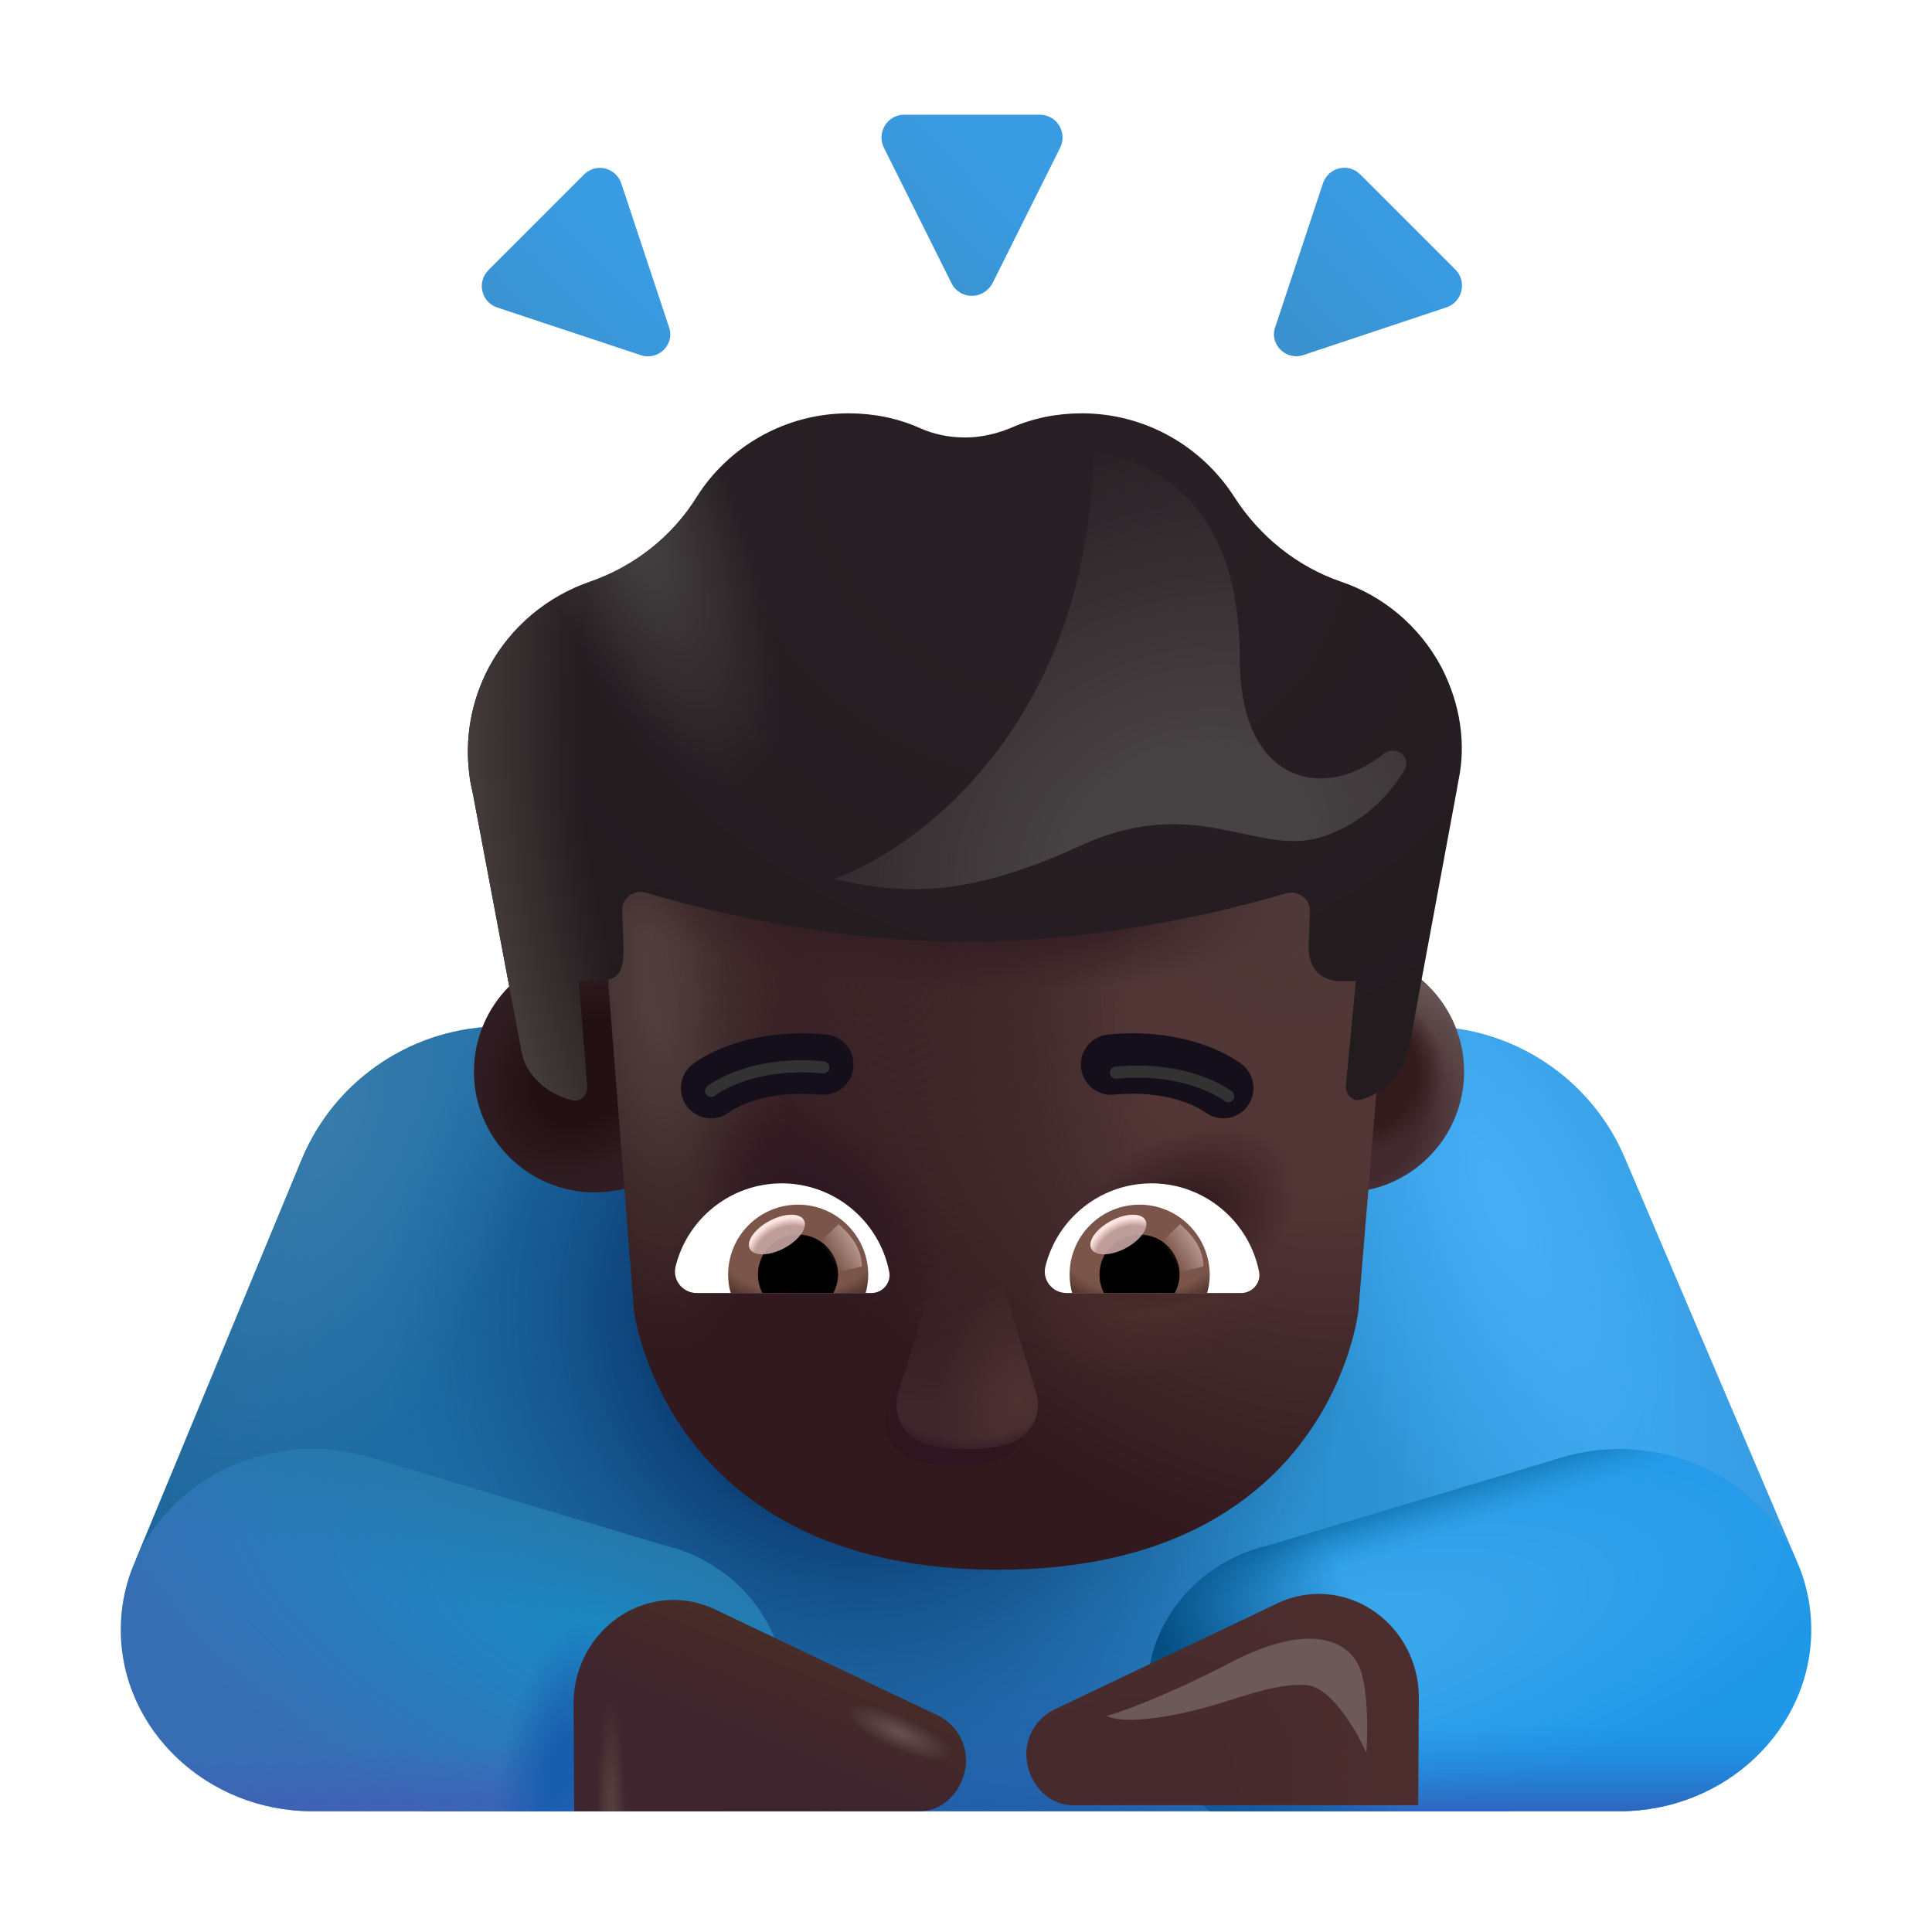<svg width="32" height="32" viewBox="0 0 32 32" fill="none" xmlns="http://www.w3.org/2000/svg">
<path d="M26.916 19.188C26.355 17.859 25.053 17 23.611 17H8.309C6.867 17 5.565 17.859 5.004 19.188L2.25 25.83H7V30H25V25.85L29.75 25.833L26.916 19.188Z" fill="url(#paint0_linear_4002_4038)"/>
<path d="M26.916 19.188C26.355 17.859 25.053 17 23.611 17H8.309C6.867 17 5.565 17.859 5.004 19.188L2.25 25.83H7V30H25V25.85L29.75 25.833L26.916 19.188Z" fill="url(#paint1_radial_4002_4038)"/>
<path d="M26.916 19.188C26.355 17.859 25.053 17 23.611 17H8.309C6.867 17 5.565 17.859 5.004 19.188L2.25 25.83H7V30H25V25.85L29.75 25.833L26.916 19.188Z" fill="url(#paint2_radial_4002_4038)"/>
<path d="M26.916 19.188C26.355 17.859 25.053 17 23.611 17H8.309C6.867 17 5.565 17.859 5.004 19.188L2.25 25.83H7V30H25V25.85L29.75 25.833L26.916 19.188Z" fill="url(#paint3_radial_4002_4038)"/>
<path d="M26.916 19.188C26.355 17.859 25.053 17 23.611 17H8.309C6.867 17 5.565 17.859 5.004 19.188L2.25 25.83H7V30H25V25.85L29.75 25.833L26.916 19.188Z" fill="url(#paint4_radial_4002_4038)"/>
<path d="M10.975 25.59C11.089 25.619 11.203 25.649 11.307 25.688C12.294 26.049 13 26.956 13 28.02C13 28.829 12.595 29.541 11.961 30H5.178C3.423 30 2 28.644 2 26.995C2 25.346 3.423 24 5.189 24C5.459 24 5.729 24.039 5.978 24.098L5.978 24.098C6.093 24.127 6.207 24.156 6.311 24.195L10.975 25.59Z" fill="url(#paint5_radial_4002_4038)"/>
<path d="M10.975 25.59C11.089 25.619 11.203 25.649 11.307 25.688C12.294 26.049 13 26.956 13 28.02C13 28.829 12.595 29.541 11.961 30H5.178C3.423 30 2 28.644 2 26.995C2 25.346 3.423 24 5.189 24C5.459 24 5.729 24.039 5.978 24.098L5.978 24.098C6.093 24.127 6.207 24.156 6.311 24.195L10.975 25.59Z" fill="url(#paint6_linear_4002_4038)"/>
<path d="M10.975 25.59C11.089 25.619 11.203 25.649 11.307 25.688C12.294 26.049 13 26.956 13 28.02C13 28.829 12.595 29.541 11.961 30H5.178C3.423 30 2 28.644 2 26.995C2 25.346 3.423 24 5.189 24C5.459 24 5.729 24.039 5.978 24.098L5.978 24.098C6.093 24.127 6.207 24.156 6.311 24.195L10.975 25.59Z" fill="url(#paint7_linear_4002_4038)"/>
<path d="M10.975 25.59C11.089 25.619 11.203 25.649 11.307 25.688C12.294 26.049 13 26.956 13 28.02C13 28.829 12.595 29.541 11.961 30H5.178C3.423 30 2 28.644 2 26.995C2 25.346 3.423 24 5.189 24C5.459 24 5.729 24.039 5.978 24.098L5.978 24.098C6.093 24.127 6.207 24.156 6.311 24.195L10.975 25.59Z" fill="url(#paint8_radial_4002_4038)"/>
<path d="M21.026 25.59C20.911 25.619 20.797 25.649 20.693 25.688C19.706 26.049 19 26.956 19 28.02C19 28.829 19.405 29.541 20.039 30H26.822C28.577 30 30 28.644 30 26.995C30 25.346 28.577 24 26.811 24C26.541 24 26.271 24.039 26.022 24.098L26.022 24.098C25.907 24.127 25.793 24.156 25.689 24.195L21.026 25.59Z" fill="url(#paint9_radial_4002_4038)"/>
<path d="M21.026 25.59C20.911 25.619 20.797 25.649 20.693 25.688C19.706 26.049 19 26.956 19 28.02C19 28.829 19.405 29.541 20.039 30H26.822C28.577 30 30 28.644 30 26.995C30 25.346 28.577 24 26.811 24C26.541 24 26.271 24.039 26.022 24.098L26.022 24.098C25.907 24.127 25.793 24.156 25.689 24.195L21.026 25.59Z" fill="url(#paint10_linear_4002_4038)"/>
<path d="M21.026 25.59C20.911 25.619 20.797 25.649 20.693 25.688C19.706 26.049 19 26.956 19 28.02C19 28.829 19.405 29.541 20.039 30H26.822C28.577 30 30 28.644 30 26.995C30 25.346 28.577 24 26.811 24C26.541 24 26.271 24.039 26.022 24.098L26.022 24.098C25.907 24.127 25.793 24.156 25.689 24.195L21.026 25.59Z" fill="url(#paint11_linear_4002_4038)"/>
<path d="M21.026 25.59C20.911 25.619 20.797 25.649 20.693 25.688C19.706 26.049 19 26.956 19 28.02C19 28.829 19.405 29.541 20.039 30H26.822C28.577 30 30 28.644 30 26.995C30 25.346 28.577 24 26.811 24C26.541 24 26.271 24.039 26.022 24.098L26.022 24.098C25.907 24.127 25.793 24.156 25.689 24.195L21.026 25.59Z" fill="url(#paint12_radial_4002_4038)"/>
<g filter="url(#filter0_ii_4002_4038)">
<path d="M15.659 4.789L14.538 2.542C14.418 2.291 14.598 2 14.878 2H17.122C17.402 2 17.582 2.291 17.462 2.542L16.34 4.789C16.19 5.07 15.8 5.07 15.659 4.789Z" fill="url(#paint13_linear_4002_4038)"/>
</g>
<g filter="url(#filter1_ii_4002_4038)">
<path d="M10.512 5.982L8.132 5.192C7.872 5.102 7.792 4.772 7.992 4.572L9.572 2.992C9.772 2.792 10.102 2.872 10.192 3.142L10.982 5.522C11.082 5.802 10.802 6.082 10.512 5.982Z" fill="url(#paint14_linear_4002_4038)"/>
</g>
<g filter="url(#filter2_ii_4002_4038)">
<path d="M21.491 5.98L23.861 5.19C24.121 5.1 24.201 4.77 24.011 4.57L22.431 2.99C22.231 2.79 21.901 2.87 21.811 3.14L21.021 5.52C20.921 5.8 21.201 6.08 21.491 5.98Z" fill="url(#paint15_linear_4002_4038)"/>
</g>
<g filter="url(#filter3_i_4002_4038)">
<path d="M9.75 19.75C10.855 19.75 11.75 18.855 11.75 17.75C11.75 16.645 10.855 15.75 9.75 15.75C8.645 15.75 7.75 16.645 7.75 17.75C7.75 18.855 8.645 19.75 9.75 19.75Z" fill="url(#paint16_radial_4002_4038)"/>
</g>
<path d="M22.25 19.75C23.355 19.75 24.25 18.855 24.25 17.75C24.25 16.645 23.355 15.75 22.25 15.75C21.145 15.75 20.25 16.645 20.25 17.75C20.25 18.855 21.145 19.75 22.25 19.75Z" fill="url(#paint17_radial_4002_4038)"/>
<path d="M22.25 19.75C23.355 19.75 24.25 18.855 24.25 17.75C24.25 16.645 23.355 15.75 22.25 15.75C21.145 15.75 20.25 16.645 20.25 17.75C20.25 18.855 21.145 19.75 22.25 19.75Z" fill="url(#paint18_radial_4002_4038)"/>
<g filter="url(#filter4_i_4002_4038)">
<path d="M14.6 8.52H17.42C20.58 8.52 23.01 11.31 22.6 14.43L22 21.7C22 21.7 21.56 26 16.03 26C10.5 26 10 21.7 10 21.7L9.43 14.43C9.07 11.16 11.44 8.52 14.6 8.52Z" fill="url(#paint19_radial_4002_4038)"/>
<path d="M14.6 8.52H17.42C20.58 8.52 23.01 11.31 22.6 14.43L22 21.7C22 21.7 21.56 26 16.03 26C10.5 26 10 21.7 10 21.7L9.43 14.43C9.07 11.16 11.44 8.52 14.6 8.52Z" fill="url(#paint20_radial_4002_4038)"/>
<path d="M14.6 8.52H17.42C20.58 8.52 23.01 11.31 22.6 14.43L22 21.7C22 21.7 21.56 26 16.03 26C10.5 26 10 21.7 10 21.7L9.43 14.43C9.07 11.16 11.44 8.52 14.6 8.52Z" fill="url(#paint21_radial_4002_4038)"/>
<path d="M14.6 8.52H17.42C20.58 8.52 23.01 11.31 22.6 14.43L22 21.7C22 21.7 21.56 26 16.03 26C10.5 26 10 21.7 10 21.7L9.43 14.43C9.07 11.16 11.44 8.52 14.6 8.52Z" fill="url(#paint22_radial_4002_4038)"/>
<path d="M14.6 8.52H17.42C20.58 8.52 23.01 11.31 22.6 14.43L22 21.7C22 21.7 21.56 26 16.03 26C10.5 26 10 21.7 10 21.7L9.43 14.43C9.07 11.16 11.44 8.52 14.6 8.52Z" fill="url(#paint23_radial_4002_4038)"/>
<path d="M14.6 8.52H17.42C20.58 8.52 23.01 11.31 22.6 14.43L22 21.7C22 21.7 21.56 26 16.03 26C10.5 26 10 21.7 10 21.7L9.43 14.43C9.07 11.16 11.44 8.52 14.6 8.52Z" fill="url(#paint24_radial_4002_4038)"/>
<path d="M14.6 8.52H17.42C20.58 8.52 23.01 11.31 22.6 14.43L22 21.7C22 21.7 21.56 26 16.03 26C10.5 26 10 21.7 10 21.7L9.43 14.43C9.07 11.16 11.44 8.52 14.6 8.52Z" fill="url(#paint25_radial_4002_4038)"/>
<path d="M14.6 8.52H17.42C20.58 8.52 23.01 11.31 22.6 14.43L22 21.7C22 21.7 21.56 26 16.03 26C10.5 26 10 21.7 10 21.7L9.43 14.43C9.07 11.16 11.44 8.52 14.6 8.52Z" fill="url(#paint26_radial_4002_4038)"/>
</g>
<g filter="url(#filter5_i_4002_4038)">
<path d="M10.645 26.5C10.888 26.5 11.121 26.551 11.335 26.653L15.043 28.418C15.315 28.551 15.5 28.837 15.5 29.153C15.5 29.602 15.159 30 14.731 30H9.01L9 28.235C8.99 27.286 9.73 26.51 10.645 26.5Z" fill="url(#paint27_linear_4002_4038)"/>
<path d="M10.645 26.5C10.888 26.5 11.121 26.551 11.335 26.653L15.043 28.418C15.315 28.551 15.5 28.837 15.5 29.153C15.5 29.602 15.159 30 14.731 30H9.01L9 28.235C8.99 27.286 9.73 26.51 10.645 26.5Z" fill="url(#paint28_radial_4002_4038)"/>
<path d="M10.645 26.5C10.888 26.5 11.121 26.551 11.335 26.653L15.043 28.418C15.315 28.551 15.5 28.837 15.5 29.153C15.5 29.602 15.159 30 14.731 30H9.01L9 28.235C8.99 27.286 9.73 26.51 10.645 26.5Z" fill="url(#paint29_radial_4002_4038)"/>
</g>
<g filter="url(#filter6_i_4002_4038)">
<path d="M21.355 26.5C21.112 26.5 20.879 26.551 20.665 26.653L16.957 28.418C16.685 28.551 16.5 28.837 16.5 29.153C16.5 29.602 16.84 30 17.269 30H22.99L23 28.235C23.01 27.286 22.27 26.51 21.355 26.5Z" fill="url(#paint30_radial_4002_4038)"/>
</g>
<g filter="url(#filter7_i_4002_4038)">
<path d="M22.216 9.886C22.896 10.116 23.506 10.606 23.877 11.306C24.186 11.906 24.287 12.566 24.157 13.176C24.151 13.206 24.146 13.234 24.142 13.261C24.137 13.289 24.131 13.316 24.127 13.346L23.357 17.496C23.327 17.651 23.298 17.731 23.26 17.836L23.256 17.846C23.14 18.142 22.86 18.371 22.544 18.463C22.4 18.505 22.279 18.375 22.293 18.226L22.456 16.5H22.117C21.891 16.453 21.657 16.326 21.677 15.886L21.696 15.346C21.706 15.146 21.506 14.986 21.306 15.046C20.096 15.396 18.157 15.846 16.006 15.846C13.877 15.846 11.916 15.396 10.697 15.036C10.496 14.976 10.296 15.126 10.306 15.336L10.326 15.886C10.347 16.326 10.258 16.492 9.922 16.492H9.586L9.725 18.236C9.737 18.382 9.62 18.508 9.478 18.474C9.067 18.375 8.702 18.06 8.636 17.656L7.836 13.416C7.831 13.388 7.824 13.36 7.818 13.33C7.801 13.255 7.784 13.175 7.776 13.096C7.696 12.496 7.796 11.876 8.096 11.306C8.466 10.616 9.076 10.126 9.766 9.886C10.496 9.636 11.127 9.146 11.537 8.486C12.056 7.656 12.996 7.096 14.056 7.096C14.466 7.096 14.867 7.176 15.226 7.336C15.466 7.446 15.726 7.496 15.986 7.496C16.247 7.496 16.506 7.436 16.747 7.336C17.107 7.176 17.506 7.096 17.916 7.096C18.986 7.096 19.916 7.656 20.447 8.486C20.866 9.136 21.486 9.636 22.216 9.886Z" fill="url(#paint31_radial_4002_4038)"/>
<path d="M22.216 9.886C22.896 10.116 23.506 10.606 23.877 11.306C24.186 11.906 24.287 12.566 24.157 13.176C24.151 13.206 24.146 13.234 24.142 13.261C24.137 13.289 24.131 13.316 24.127 13.346L23.357 17.496C23.327 17.651 23.298 17.731 23.26 17.836L23.256 17.846C23.14 18.142 22.86 18.371 22.544 18.463C22.4 18.505 22.279 18.375 22.293 18.226L22.456 16.5H22.117C21.891 16.453 21.657 16.326 21.677 15.886L21.696 15.346C21.706 15.146 21.506 14.986 21.306 15.046C20.096 15.396 18.157 15.846 16.006 15.846C13.877 15.846 11.916 15.396 10.697 15.036C10.496 14.976 10.296 15.126 10.306 15.336L10.326 15.886C10.347 16.326 10.258 16.492 9.922 16.492H9.586L9.725 18.236C9.737 18.382 9.62 18.508 9.478 18.474C9.067 18.375 8.702 18.06 8.636 17.656L7.836 13.416C7.831 13.388 7.824 13.36 7.818 13.33C7.801 13.255 7.784 13.175 7.776 13.096C7.696 12.496 7.796 11.876 8.096 11.306C8.466 10.616 9.076 10.126 9.766 9.886C10.496 9.636 11.127 9.146 11.537 8.486C12.056 7.656 12.996 7.096 14.056 7.096C14.466 7.096 14.867 7.176 15.226 7.336C15.466 7.446 15.726 7.496 15.986 7.496C16.247 7.496 16.506 7.436 16.747 7.336C17.107 7.176 17.506 7.096 17.916 7.096C18.986 7.096 19.916 7.656 20.447 8.486C20.866 9.136 21.486 9.636 22.216 9.886Z" fill="url(#paint32_radial_4002_4038)"/>
<path d="M22.216 9.886C22.896 10.116 23.506 10.606 23.877 11.306C24.186 11.906 24.287 12.566 24.157 13.176C24.151 13.206 24.146 13.234 24.142 13.261C24.137 13.289 24.131 13.316 24.127 13.346L23.357 17.496C23.327 17.651 23.298 17.731 23.26 17.836L23.256 17.846C23.14 18.142 22.86 18.371 22.544 18.463C22.4 18.505 22.279 18.375 22.293 18.226L22.456 16.5H22.117C21.891 16.453 21.657 16.326 21.677 15.886L21.696 15.346C21.706 15.146 21.506 14.986 21.306 15.046C20.096 15.396 18.157 15.846 16.006 15.846C13.877 15.846 11.916 15.396 10.697 15.036C10.496 14.976 10.296 15.126 10.306 15.336L10.326 15.886C10.347 16.326 10.258 16.492 9.922 16.492H9.586L9.725 18.236C9.737 18.382 9.62 18.508 9.478 18.474C9.067 18.375 8.702 18.06 8.636 17.656L7.836 13.416C7.831 13.388 7.824 13.36 7.818 13.33C7.801 13.255 7.784 13.175 7.776 13.096C7.696 12.496 7.796 11.876 8.096 11.306C8.466 10.616 9.076 10.126 9.766 9.886C10.496 9.636 11.127 9.146 11.537 8.486C12.056 7.656 12.996 7.096 14.056 7.096C14.466 7.096 14.867 7.176 15.226 7.336C15.466 7.446 15.726 7.496 15.986 7.496C16.247 7.496 16.506 7.436 16.747 7.336C17.107 7.176 17.506 7.096 17.916 7.096C18.986 7.096 19.916 7.656 20.447 8.486C20.866 9.136 21.486 9.636 22.216 9.886Z" fill="url(#paint33_radial_4002_4038)"/>
</g>
<g filter="url(#filter8_f_4002_4038)">
<path d="M14.687 23.337L15.347 21.198C15.487 20.727 16.157 20.727 16.307 21.198L16.967 23.337C17.095 23.732 16.828 24.144 16.427 24.209C16.279 24.248 16.076 24.277 15.814 24.277C15.512 24.277 15.307 24.242 15.166 24.196C14.799 24.104 14.565 23.721 14.687 23.337Z" fill="url(#paint34_linear_4002_4038)"/>
</g>
<g filter="url(#filter9_f_4002_4038)">
<path d="M14.88 23.06L15.54 20.92C15.68 20.45 16.349 20.45 16.5 20.92L17.16 23.06C17.288 23.455 17.021 23.866 16.62 23.931C16.471 23.971 16.269 24 16.007 24C15.705 24 15.5 23.965 15.358 23.919C14.992 23.826 14.758 23.443 14.88 23.06Z" fill="url(#paint35_linear_4002_4038)"/>
<path d="M14.88 23.06L15.54 20.92C15.68 20.45 16.349 20.45 16.5 20.92L17.16 23.06C17.288 23.455 17.021 23.866 16.62 23.931C16.471 23.971 16.269 24 16.007 24C15.705 24 15.5 23.965 15.358 23.919C14.992 23.826 14.758 23.443 14.88 23.06Z" fill="url(#paint36_radial_4002_4038)"/>
<path d="M14.88 23.06L15.54 20.92C15.68 20.45 16.349 20.45 16.5 20.92L17.16 23.06C17.288 23.455 17.021 23.866 16.62 23.931C16.471 23.971 16.269 24 16.007 24C15.705 24 15.5 23.965 15.358 23.919C14.992 23.826 14.758 23.443 14.88 23.06Z" fill="url(#paint37_radial_4002_4038)"/>
</g>
<path d="M12.949 19.6C12.102 19.6 11.386 20.184 11.191 20.974C11.133 21.2 11.307 21.416 11.538 21.416H14.434C14.618 21.416 14.765 21.248 14.728 21.064C14.565 20.232 13.828 19.6 12.949 19.6Z" fill="white"/>
<path d="M13.218 19.953C12.575 19.953 12.06 20.474 12.06 21.111C12.06 21.216 12.075 21.322 12.102 21.416H14.339C14.365 21.316 14.381 21.216 14.381 21.111C14.376 20.474 13.86 19.953 13.218 19.953Z" fill="url(#paint38_radial_4002_4038)"/>
<path d="M13.881 21.111C13.881 20.742 13.586 20.448 13.217 20.448C12.849 20.448 12.554 20.742 12.554 21.111C12.554 21.221 12.581 21.327 12.628 21.416H13.802C13.849 21.327 13.881 21.221 13.881 21.111Z" fill="black"/>
<g filter="url(#filter10_f_4002_4038)">
<path d="M14.276 20.975C14.276 20.601 13.971 20.351 13.889 20.276L13.515 20.638L13.745 21.107L14.276 20.975Z" fill="url(#paint39_linear_4002_4038)"/>
</g>
<g filter="url(#filter11_f_4002_4038)">
<ellipse cx="12.868" cy="20.448" rx="0.506" ry="0.256" transform="rotate(-27.914 12.868 20.448)" fill="#C7A7A3" fill-opacity="0.9"/>
<ellipse cx="12.868" cy="20.448" rx="0.506" ry="0.256" transform="rotate(-27.914 12.868 20.448)" fill="url(#paint40_radial_4002_4038)"/>
</g>
<path d="M19.074 19.6C18.227 19.6 17.511 20.184 17.316 20.974C17.258 21.2 17.432 21.416 17.664 21.416H20.559C20.743 21.416 20.89 21.248 20.854 21.064C20.69 20.232 19.953 19.6 19.074 19.6Z" fill="white"/>
<path d="M18.874 19.953C18.232 19.953 17.716 20.474 17.716 21.111C17.716 21.216 17.732 21.322 17.758 21.416H19.995C20.021 21.316 20.037 21.216 20.037 21.111C20.032 20.474 19.516 19.953 18.874 19.953Z" fill="url(#paint41_radial_4002_4038)"/>
<path d="M19.537 21.111C19.537 20.742 19.242 20.448 18.874 20.448C18.506 20.448 18.211 20.742 18.211 21.111C18.211 21.221 18.237 21.327 18.284 21.416H19.458C19.506 21.327 19.537 21.221 19.537 21.111Z" fill="black"/>
<g filter="url(#filter12_f_4002_4038)">
<path d="M19.932 20.975C19.932 20.601 19.628 20.351 19.545 20.276L19.171 20.638L19.401 21.107L19.932 20.975Z" fill="url(#paint42_linear_4002_4038)"/>
</g>
<g filter="url(#filter13_f_4002_4038)">
<ellipse cx="18.524" cy="20.448" rx="0.506" ry="0.256" transform="rotate(-27.914 18.524 20.448)" fill="#C7A7A3" fill-opacity="0.9"/>
<ellipse cx="18.524" cy="20.448" rx="0.506" ry="0.256" transform="rotate(-27.914 18.524 20.448)" fill="url(#paint43_radial_4002_4038)"/>
</g>
<g filter="url(#filter14_i_4002_4038)">
<path fill-rule="evenodd" clip-rule="evenodd" d="M13.589 18.381C12.704 18.295 12.186 18.592 12.077 18.673C11.857 18.839 11.543 18.794 11.377 18.573C11.212 18.352 11.257 18.039 11.477 17.873C11.775 17.65 12.539 17.275 13.685 17.385C13.96 17.412 14.161 17.656 14.134 17.931C14.108 18.206 13.864 18.407 13.589 18.381Z" fill="#150F1C"/>
</g>
<g filter="url(#filter15_f_4002_4038)">
<path d="M11.777 18.069C11.98 17.917 12.621 17.581 13.637 17.679" stroke="#333233" stroke-width="0.2" stroke-linecap="round"/>
</g>
<g filter="url(#filter16_i_4002_4038)">
<path fill-rule="evenodd" clip-rule="evenodd" d="M18.45 18.381C19.335 18.295 19.853 18.592 19.962 18.673C20.183 18.839 20.496 18.794 20.662 18.573C20.827 18.352 20.783 18.039 20.562 17.873C20.264 17.65 19.5 17.275 18.355 17.385C18.08 17.412 17.878 17.656 17.905 17.931C17.931 18.206 18.175 18.407 18.45 18.381Z" fill="#150F1C"/>
</g>
<g filter="url(#filter17_f_4002_4038)">
<path d="M20.344 18.158C20.141 18.006 19.5 17.67 18.484 17.767" stroke="#333233" stroke-width="0.2" stroke-linecap="round"/>
</g>
<g filter="url(#filter18_f_4002_4038)">
<path d="M18.107 7.454C18.05 11.945 15.218 14.062 13.809 14.559C14.928 14.808 15.958 14.896 17.894 14.008C19.83 13.12 20.825 14.213 21.908 13.857C22.681 13.604 23.09 13.045 23.266 12.746C23.301 12.686 23.301 12.613 23.27 12.551C23.203 12.421 23.028 12.397 22.915 12.488C21.933 13.281 20.535 12.988 20.535 10.908C20.535 7.909 18.613 7.579 18.107 7.454Z" fill="url(#paint44_radial_4002_4038)"/>
</g>
<g filter="url(#filter19_f_4002_4038)">
<path d="M20.397 27.529C19.312 28.092 18.567 28.358 18.33 28.42C18.517 28.524 19.052 28.514 19.855 28.311C20.459 28.158 21.112 27.866 21.641 27.912C22.064 27.95 22.482 28.696 22.63 29.029C22.652 28.753 22.667 28.101 22.548 27.701C22.399 27.201 21.754 26.826 20.397 27.529Z" fill="#6C5958"/>
</g>
<defs>
<filter id="filter0_ii_4002_4038" x="14.4" y="1.8" width="3.3" height="3.3" filterUnits="userSpaceOnUse" color-interpolation-filters="sRGB">
<feFlood flood-opacity="0" result="BackgroundImageFix"/>
<feBlend mode="normal" in="SourceGraphic" in2="BackgroundImageFix" result="shape"/>
<feColorMatrix in="SourceAlpha" type="matrix" values="0 0 0 0 0 0 0 0 0 0 0 0 0 0 0 0 0 0 127 0" result="hardAlpha"/>
<feOffset dx="0.2" dy="-0.2"/>
<feGaussianBlur stdDeviation="0.2"/>
<feComposite in2="hardAlpha" operator="arithmetic" k2="-1" k3="1"/>
<feColorMatrix type="matrix" values="0 0 0 0 0.031 0 0 0 0 0.353 0 0 0 0 0.604 0 0 0 1 0"/>
<feBlend mode="normal" in2="shape" result="effect1_innerShadow_4002_4038"/>
<feColorMatrix in="SourceAlpha" type="matrix" values="0 0 0 0 0 0 0 0 0 0 0 0 0 0 0 0 0 0 127 0" result="hardAlpha"/>
<feOffset dx="-0.1" dy="0.1"/>
<feGaussianBlur stdDeviation="0.125"/>
<feComposite in2="hardAlpha" operator="arithmetic" k2="-1" k3="1"/>
<feColorMatrix type="matrix" values="0 0 0 0 0.286 0 0 0 0 0.675 0 0 0 0 0.929 0 0 0 1 0"/>
<feBlend mode="normal" in2="effect1_innerShadow_4002_4038" result="effect2_innerShadow_4002_4038"/>
</filter>
<filter id="filter1_ii_4002_4038" x="7.78" y="2.68" width="3.423" height="3.422" filterUnits="userSpaceOnUse" color-interpolation-filters="sRGB">
<feFlood flood-opacity="0" result="BackgroundImageFix"/>
<feBlend mode="normal" in="SourceGraphic" in2="BackgroundImageFix" result="shape"/>
<feColorMatrix in="SourceAlpha" type="matrix" values="0 0 0 0 0 0 0 0 0 0 0 0 0 0 0 0 0 0 127 0" result="hardAlpha"/>
<feOffset dx="0.2" dy="-0.2"/>
<feGaussianBlur stdDeviation="0.2"/>
<feComposite in2="hardAlpha" operator="arithmetic" k2="-1" k3="1"/>
<feColorMatrix type="matrix" values="0 0 0 0 0.031 0 0 0 0 0.353 0 0 0 0 0.604 0 0 0 1 0"/>
<feBlend mode="normal" in2="shape" result="effect1_innerShadow_4002_4038"/>
<feColorMatrix in="SourceAlpha" type="matrix" values="0 0 0 0 0 0 0 0 0 0 0 0 0 0 0 0 0 0 127 0" result="hardAlpha"/>
<feOffset dx="-0.1" dy="0.1"/>
<feGaussianBlur stdDeviation="0.125"/>
<feComposite in2="hardAlpha" operator="arithmetic" k2="-1" k3="1"/>
<feColorMatrix type="matrix" values="0 0 0 0 0.286 0 0 0 0 0.675 0 0 0 0 0.929 0 0 0 1 0"/>
<feBlend mode="normal" in2="effect1_innerShadow_4002_4038" result="effect2_innerShadow_4002_4038"/>
</filter>
<filter id="filter2_ii_4002_4038" x="20.9" y="2.678" width="3.415" height="3.422" filterUnits="userSpaceOnUse" color-interpolation-filters="sRGB">
<feFlood flood-opacity="0" result="BackgroundImageFix"/>
<feBlend mode="normal" in="SourceGraphic" in2="BackgroundImageFix" result="shape"/>
<feColorMatrix in="SourceAlpha" type="matrix" values="0 0 0 0 0 0 0 0 0 0 0 0 0 0 0 0 0 0 127 0" result="hardAlpha"/>
<feOffset dx="0.2" dy="-0.2"/>
<feGaussianBlur stdDeviation="0.2"/>
<feComposite in2="hardAlpha" operator="arithmetic" k2="-1" k3="1"/>
<feColorMatrix type="matrix" values="0 0 0 0 0.031 0 0 0 0 0.353 0 0 0 0 0.604 0 0 0 1 0"/>
<feBlend mode="normal" in2="shape" result="effect1_innerShadow_4002_4038"/>
<feColorMatrix in="SourceAlpha" type="matrix" values="0 0 0 0 0 0 0 0 0 0 0 0 0 0 0 0 0 0 127 0" result="hardAlpha"/>
<feOffset dx="-0.1" dy="0.1"/>
<feGaussianBlur stdDeviation="0.125"/>
<feComposite in2="hardAlpha" operator="arithmetic" k2="-1" k3="1"/>
<feColorMatrix type="matrix" values="0 0 0 0 0.286 0 0 0 0 0.675 0 0 0 0 0.929 0 0 0 1 0"/>
<feBlend mode="normal" in2="effect1_innerShadow_4002_4038" result="effect2_innerShadow_4002_4038"/>
</filter>
<filter id="filter3_i_4002_4038" x="7.75" y="15.75" width="4.1" height="4" filterUnits="userSpaceOnUse" color-interpolation-filters="sRGB">
<feFlood flood-opacity="0" result="BackgroundImageFix"/>
<feBlend mode="normal" in="SourceGraphic" in2="BackgroundImageFix" result="shape"/>
<feColorMatrix in="SourceAlpha" type="matrix" values="0 0 0 0 0 0 0 0 0 0 0 0 0 0 0 0 0 0 127 0" result="hardAlpha"/>
<feOffset dx="0.1"/>
<feGaussianBlur stdDeviation="0.125"/>
<feComposite in2="hardAlpha" operator="arithmetic" k2="-1" k3="1"/>
<feColorMatrix type="matrix" values="0 0 0 0 0.318 0 0 0 0 0.247 0 0 0 0 0.231 0 0 0 1 0"/>
<feBlend mode="normal" in2="shape" result="effect1_innerShadow_4002_4038"/>
</filter>
<filter id="filter4_i_4002_4038" x="9.394" y="8.52" width="13.751" height="17.48" filterUnits="userSpaceOnUse" color-interpolation-filters="sRGB">
<feFlood flood-opacity="0" result="BackgroundImageFix"/>
<feBlend mode="normal" in="SourceGraphic" in2="BackgroundImageFix" result="shape"/>
<feColorMatrix in="SourceAlpha" type="matrix" values="0 0 0 0 0 0 0 0 0 0 0 0 0 0 0 0 0 0 127 0" result="hardAlpha"/>
<feOffset dx="0.5"/>
<feGaussianBlur stdDeviation="0.5"/>
<feComposite in2="hardAlpha" operator="arithmetic" k2="-1" k3="1"/>
<feColorMatrix type="matrix" values="0 0 0 0 0.278 0 0 0 0 0.224 0 0 0 0 0.235 0 0 0 1 0"/>
<feBlend mode="normal" in2="shape" result="effect1_innerShadow_4002_4038"/>
</filter>
<filter id="filter5_i_4002_4038" x="9" y="26.5" width="7" height="3.5" filterUnits="userSpaceOnUse" color-interpolation-filters="sRGB">
<feFlood flood-opacity="0" result="BackgroundImageFix"/>
<feBlend mode="normal" in="SourceGraphic" in2="BackgroundImageFix" result="shape"/>
<feColorMatrix in="SourceAlpha" type="matrix" values="0 0 0 0 0 0 0 0 0 0 0 0 0 0 0 0 0 0 127 0" result="hardAlpha"/>
<feOffset dx="0.5"/>
<feGaussianBlur stdDeviation="0.5"/>
<feComposite in2="hardAlpha" operator="arithmetic" k2="-1" k3="1"/>
<feColorMatrix type="matrix" values="0 0 0 0 0.314 0 0 0 0 0.224 0 0 0 0 0.216 0 0 0 1 0"/>
<feBlend mode="normal" in2="shape" result="effect1_innerShadow_4002_4038"/>
</filter>
<filter id="filter6_i_4002_4038" x="16.5" y="26.4" width="7" height="3.6" filterUnits="userSpaceOnUse" color-interpolation-filters="sRGB">
<feFlood flood-opacity="0" result="BackgroundImageFix"/>
<feBlend mode="normal" in="SourceGraphic" in2="BackgroundImageFix" result="shape"/>
<feColorMatrix in="SourceAlpha" type="matrix" values="0 0 0 0 0 0 0 0 0 0 0 0 0 0 0 0 0 0 127 0" result="hardAlpha"/>
<feOffset dx="0.5" dy="-0.1"/>
<feGaussianBlur stdDeviation="0.5"/>
<feComposite in2="hardAlpha" operator="arithmetic" k2="-1" k3="1"/>
<feColorMatrix type="matrix" values="0 0 0 0 0.169 0 0 0 0 0.082 0 0 0 0 0.09 0 0 0 1 0"/>
<feBlend mode="normal" in2="shape" result="effect1_innerShadow_4002_4038"/>
</filter>
<filter id="filter7_i_4002_4038" x="7.75" y="6.846" width="16.462" height="11.633" filterUnits="userSpaceOnUse" color-interpolation-filters="sRGB">
<feFlood flood-opacity="0" result="BackgroundImageFix"/>
<feBlend mode="normal" in="SourceGraphic" in2="BackgroundImageFix" result="shape"/>
<feColorMatrix in="SourceAlpha" type="matrix" values="0 0 0 0 0 0 0 0 0 0 0 0 0 0 0 0 0 0 127 0" result="hardAlpha"/>
<feOffset dy="-0.25"/>
<feGaussianBlur stdDeviation="0.25"/>
<feComposite in2="hardAlpha" operator="arithmetic" k2="-1" k3="1"/>
<feColorMatrix type="matrix" values="0 0 0 0 0.027 0 0 0 0 0.004 0 0 0 0 0.012 0 0 0 1 0"/>
<feBlend mode="normal" in2="shape" result="effect1_innerShadow_4002_4038"/>
</filter>
<filter id="filter8_f_4002_4038" x="13.654" y="19.845" width="4.345" height="5.433" filterUnits="userSpaceOnUse" color-interpolation-filters="sRGB">
<feFlood flood-opacity="0" result="BackgroundImageFix"/>
<feBlend mode="normal" in="SourceGraphic" in2="BackgroundImageFix" result="shape"/>
<feGaussianBlur stdDeviation="0.5" result="effect1_foregroundBlur_4002_4038"/>
</filter>
<filter id="filter9_f_4002_4038" x="14.747" y="20.468" width="2.545" height="3.632" filterUnits="userSpaceOnUse" color-interpolation-filters="sRGB">
<feFlood flood-opacity="0" result="BackgroundImageFix"/>
<feBlend mode="normal" in="SourceGraphic" in2="BackgroundImageFix" result="shape"/>
<feGaussianBlur stdDeviation="0.05" result="effect1_foregroundBlur_4002_4038"/>
</filter>
<filter id="filter10_f_4002_4038" x="13.315" y="20.076" width="1.161" height="1.231" filterUnits="userSpaceOnUse" color-interpolation-filters="sRGB">
<feFlood flood-opacity="0" result="BackgroundImageFix"/>
<feBlend mode="normal" in="SourceGraphic" in2="BackgroundImageFix" result="shape"/>
<feGaussianBlur stdDeviation="0.1" result="effect1_foregroundBlur_4002_4038"/>
</filter>
<filter id="filter11_f_4002_4038" x="12.306" y="20.02" width="1.125" height="0.855" filterUnits="userSpaceOnUse" color-interpolation-filters="sRGB">
<feFlood flood-opacity="0" result="BackgroundImageFix"/>
<feBlend mode="normal" in="SourceGraphic" in2="BackgroundImageFix" result="shape"/>
<feGaussianBlur stdDeviation="0.05" result="effect1_foregroundBlur_4002_4038"/>
</filter>
<filter id="filter12_f_4002_4038" x="18.971" y="20.076" width="1.161" height="1.231" filterUnits="userSpaceOnUse" color-interpolation-filters="sRGB">
<feFlood flood-opacity="0" result="BackgroundImageFix"/>
<feBlend mode="normal" in="SourceGraphic" in2="BackgroundImageFix" result="shape"/>
<feGaussianBlur stdDeviation="0.1" result="effect1_foregroundBlur_4002_4038"/>
</filter>
<filter id="filter13_f_4002_4038" x="17.962" y="20.02" width="1.125" height="0.855" filterUnits="userSpaceOnUse" color-interpolation-filters="sRGB">
<feFlood flood-opacity="0" result="BackgroundImageFix"/>
<feBlend mode="normal" in="SourceGraphic" in2="BackgroundImageFix" result="shape"/>
<feGaussianBlur stdDeviation="0.05" result="effect1_foregroundBlur_4002_4038"/>
</filter>
<filter id="filter14_i_4002_4038" x="11.277" y="17.115" width="2.86" height="1.658" filterUnits="userSpaceOnUse" color-interpolation-filters="sRGB">
<feFlood flood-opacity="0" result="BackgroundImageFix"/>
<feBlend mode="normal" in="SourceGraphic" in2="BackgroundImageFix" result="shape"/>
<feColorMatrix in="SourceAlpha" type="matrix" values="0 0 0 0 0 0 0 0 0 0 0 0 0 0 0 0 0 0 127 0" result="hardAlpha"/>
<feOffset dy="-0.25"/>
<feGaussianBlur stdDeviation="0.25"/>
<feComposite in2="hardAlpha" operator="arithmetic" k2="-1" k3="1"/>
<feColorMatrix type="matrix" values="0 0 0 0 0.055 0 0 0 0 0.027 0 0 0 0 0.078 0 0 0 1 0"/>
<feBlend mode="normal" in2="shape" result="effect1_innerShadow_4002_4038"/>
</filter>
<filter id="filter15_f_4002_4038" x="11.427" y="17.311" width="2.559" height="1.108" filterUnits="userSpaceOnUse" color-interpolation-filters="sRGB">
<feFlood flood-opacity="0" result="BackgroundImageFix"/>
<feBlend mode="normal" in="SourceGraphic" in2="BackgroundImageFix" result="shape"/>
<feGaussianBlur stdDeviation="0.125" result="effect1_foregroundBlur_4002_4038"/>
</filter>
<filter id="filter16_i_4002_4038" x="17.902" y="17.115" width="2.86" height="1.658" filterUnits="userSpaceOnUse" color-interpolation-filters="sRGB">
<feFlood flood-opacity="0" result="BackgroundImageFix"/>
<feBlend mode="normal" in="SourceGraphic" in2="BackgroundImageFix" result="shape"/>
<feColorMatrix in="SourceAlpha" type="matrix" values="0 0 0 0 0 0 0 0 0 0 0 0 0 0 0 0 0 0 127 0" result="hardAlpha"/>
<feOffset dy="-0.25"/>
<feGaussianBlur stdDeviation="0.25"/>
<feComposite in2="hardAlpha" operator="arithmetic" k2="-1" k3="1"/>
<feColorMatrix type="matrix" values="0 0 0 0 0.055 0 0 0 0 0.027 0 0 0 0 0.078 0 0 0 1 0"/>
<feBlend mode="normal" in2="shape" result="effect1_innerShadow_4002_4038"/>
</filter>
<filter id="filter17_f_4002_4038" x="18.134" y="17.4" width="2.559" height="1.108" filterUnits="userSpaceOnUse" color-interpolation-filters="sRGB">
<feFlood flood-opacity="0" result="BackgroundImageFix"/>
<feBlend mode="normal" in="SourceGraphic" in2="BackgroundImageFix" result="shape"/>
<feGaussianBlur stdDeviation="0.125" result="effect1_foregroundBlur_4002_4038"/>
</filter>
<filter id="filter18_f_4002_4038" x="13.059" y="6.704" width="10.984" height="8.774" filterUnits="userSpaceOnUse" color-interpolation-filters="sRGB">
<feFlood flood-opacity="0" result="BackgroundImageFix"/>
<feBlend mode="normal" in="SourceGraphic" in2="BackgroundImageFix" result="shape"/>
<feGaussianBlur stdDeviation="0.375" result="effect1_foregroundBlur_4002_4038"/>
</filter>
<filter id="filter19_f_4002_4038" x="17.83" y="26.642" width="5.315" height="2.887" filterUnits="userSpaceOnUse" color-interpolation-filters="sRGB">
<feFlood flood-opacity="0" result="BackgroundImageFix"/>
<feBlend mode="normal" in="SourceGraphic" in2="BackgroundImageFix" result="shape"/>
<feGaussianBlur stdDeviation="0.25" result="effect1_foregroundBlur_4002_4038"/>
</filter>
<linearGradient id="paint0_linear_4002_4038" x1="3.25" y1="25.438" x2="27.75" y2="25.438" gradientUnits="userSpaceOnUse">
<stop stop-color="#1A649B"/>
<stop offset="1" stop-color="#329EE1"/>
<stop offset="1" stop-color="#3399E0"/>
</linearGradient>
<radialGradient id="paint1_radial_4002_4038" cx="0" cy="0" r="1" gradientUnits="userSpaceOnUse" gradientTransform="translate(16.75 31.5) rotate(-90) scale(6.375 13.486)">
<stop stop-color="#2153A2"/>
<stop offset="1" stop-color="#2153A2" stop-opacity="0"/>
</radialGradient>
<radialGradient id="paint2_radial_4002_4038" cx="0" cy="0" r="1" gradientUnits="userSpaceOnUse" gradientTransform="translate(14.438 21.562) rotate(128.254) scale(8.277 7.998)">
<stop offset="0.41" stop-color="#0B3A70"/>
<stop offset="1" stop-color="#115185" stop-opacity="0"/>
</radialGradient>
<radialGradient id="paint3_radial_4002_4038" cx="0" cy="0" r="1" gradientUnits="userSpaceOnUse" gradientTransform="translate(24.875 19.938) rotate(66.615) scale(10.078 3.809)">
<stop stop-color="#46AEF8"/>
<stop offset="1" stop-color="#46AEF8" stop-opacity="0"/>
</radialGradient>
<radialGradient id="paint4_radial_4002_4038" cx="0" cy="0" r="1" gradientUnits="userSpaceOnUse" gradientTransform="translate(5.438 18.688) rotate(112.521) scale(8.322 3.451)">
<stop stop-color="#377CAB"/>
<stop offset="1" stop-color="#377CAB" stop-opacity="0"/>
</radialGradient>
<radialGradient id="paint5_radial_4002_4038" cx="0" cy="0" r="1" gradientUnits="userSpaceOnUse" gradientTransform="translate(10.281 27) rotate(-158.13) scale(9.732 4.171)">
<stop stop-color="#188CC7"/>
<stop offset="1" stop-color="#376EB3"/>
</radialGradient>
<linearGradient id="paint6_linear_4002_4038" x1="8.719" y1="24.5" x2="8" y2="26.812" gradientUnits="userSpaceOnUse">
<stop stop-color="#2477A8"/>
<stop offset="1" stop-color="#2477A8" stop-opacity="0"/>
</linearGradient>
<linearGradient id="paint7_linear_4002_4038" x1="7.75" y1="30.156" x2="7.719" y2="28.906" gradientUnits="userSpaceOnUse">
<stop stop-color="#3F60B8"/>
<stop offset="1" stop-color="#3F60B8" stop-opacity="0"/>
</linearGradient>
<radialGradient id="paint8_radial_4002_4038" cx="0" cy="0" r="1" gradientUnits="userSpaceOnUse" gradientTransform="translate(9.281 29.281) rotate(101.592) scale(2.488 1.005)">
<stop offset="0.215" stop-color="#195EAE"/>
<stop offset="1" stop-color="#195EAE" stop-opacity="0"/>
</radialGradient>
<radialGradient id="paint9_radial_4002_4038" cx="0" cy="0" r="1" gradientUnits="userSpaceOnUse" gradientTransform="translate(22.281 27.188) rotate(-14.578) scale(8.815 3.148)">
<stop offset="0.212" stop-color="#40B0F8"/>
<stop offset="1" stop-color="#24A2F5"/>
</radialGradient>
<linearGradient id="paint10_linear_4002_4038" x1="24.75" y1="30.125" x2="24.75" y2="28.562" gradientUnits="userSpaceOnUse">
<stop stop-color="#3761BF"/>
<stop offset="1" stop-color="#1F8BE3" stop-opacity="0"/>
</linearGradient>
<linearGradient id="paint11_linear_4002_4038" x1="22.656" y1="24.594" x2="23.031" y2="25.719" gradientUnits="userSpaceOnUse">
<stop offset="0.15" stop-color="#096398"/>
<stop offset="1" stop-color="#1F8FCC" stop-opacity="0"/>
</linearGradient>
<radialGradient id="paint12_radial_4002_4038" cx="0" cy="0" r="1" gradientUnits="userSpaceOnUse" gradientTransform="translate(19.078 27.141) rotate(-25.475) scale(3.306 7.081)">
<stop stop-color="#034B7F"/>
<stop offset="1" stop-color="#034B7F" stop-opacity="0.111"/>
</radialGradient>
<linearGradient id="paint13_linear_4002_4038" x1="17.5" y1="2.498" x2="14.905" y2="5" gradientUnits="userSpaceOnUse">
<stop offset="0.32" stop-color="#399BE2"/>
<stop offset="1" stop-color="#3A91CE"/>
</linearGradient>
<linearGradient id="paint14_linear_4002_4038" x1="11.003" y1="3.399" x2="8.302" y2="6.003" gradientUnits="userSpaceOnUse">
<stop offset="0.32" stop-color="#399BE2"/>
<stop offset="1" stop-color="#3A91CE"/>
</linearGradient>
<linearGradient id="paint15_linear_4002_4038" x1="24.115" y1="3.397" x2="21.414" y2="5.995" gradientUnits="userSpaceOnUse">
<stop offset="0.32" stop-color="#399BE2"/>
<stop offset="1" stop-color="#3A91CE"/>
</linearGradient>
<radialGradient id="paint16_radial_4002_4038" cx="0" cy="0" r="1" gradientUnits="userSpaceOnUse" gradientTransform="translate(9.559 17.75) rotate(131.308) scale(1.988 1.602)">
<stop offset="0.471" stop-color="#221013"/>
<stop offset="1" stop-color="#2F1D23"/>
</radialGradient>
<radialGradient id="paint17_radial_4002_4038" cx="0" cy="0" r="1" gradientUnits="userSpaceOnUse" gradientTransform="translate(22.515 18.519) rotate(-52.839) scale(2.475 2.209)">
<stop offset="0.45" stop-color="#422A30"/>
<stop offset="1" stop-color="#695655"/>
<stop offset="1" stop-color="#635250"/>
</radialGradient>
<radialGradient id="paint18_radial_4002_4038" cx="0" cy="0" r="1" gradientUnits="userSpaceOnUse" gradientTransform="translate(22.533 17.75) rotate(105.344) scale(1.377)">
<stop offset="0.662" stop-color="#331B1C"/>
<stop offset="1" stop-color="#331B1C" stop-opacity="0"/>
</radialGradient>
<radialGradient id="paint19_radial_4002_4038" cx="0" cy="0" r="1" gradientUnits="userSpaceOnUse" gradientTransform="translate(20.625 17.26) rotate(129.416) scale(10.828 13.765)">
<stop offset="0.204" stop-color="#513635"/>
<stop offset="0.727" stop-color="#31191E"/>
</radialGradient>
<radialGradient id="paint20_radial_4002_4038" cx="0" cy="0" r="1" gradientUnits="userSpaceOnUse" gradientTransform="translate(10.457 16.149) rotate(88.806) scale(6.206 2.211)">
<stop offset="0.143" stop-color="#503F3C"/>
<stop offset="1" stop-color="#503F3C" stop-opacity="0"/>
</radialGradient>
<radialGradient id="paint21_radial_4002_4038" cx="0" cy="0" r="1" gradientUnits="userSpaceOnUse" gradientTransform="translate(18.676 21.204) rotate(156.068) scale(2.346 1.545)">
<stop offset="0.045" stop-color="#4D2F2D"/>
<stop offset="1" stop-color="#4D2F2D" stop-opacity="0"/>
</radialGradient>
<radialGradient id="paint22_radial_4002_4038" cx="0" cy="0" r="1" gradientUnits="userSpaceOnUse" gradientTransform="translate(14.219 15.688) rotate(77.529) scale(6.657 4.027)">
<stop stop-color="#3A2528"/>
<stop offset="1" stop-color="#3A2528" stop-opacity="0"/>
</radialGradient>
<radialGradient id="paint23_radial_4002_4038" cx="0" cy="0" r="1" gradientUnits="userSpaceOnUse" gradientTransform="translate(16.02 14.312) rotate(90) scale(2.125 6.801)">
<stop offset="0.441" stop-color="#311C23"/>
<stop offset="1" stop-color="#311C23" stop-opacity="0"/>
</radialGradient>
<radialGradient id="paint24_radial_4002_4038" cx="0" cy="0" r="1" gradientUnits="userSpaceOnUse" gradientTransform="translate(19.062 20.203) rotate(-30.216) scale(2.093 1.366)">
<stop offset="0.165" stop-color="#331A1F"/>
<stop offset="1" stop-color="#331A1F" stop-opacity="0"/>
</radialGradient>
<radialGradient id="paint25_radial_4002_4038" cx="0" cy="0" r="1" gradientUnits="userSpaceOnUse" gradientTransform="translate(13.042 19.988) rotate(-145.085) scale(2.349 1.564)">
<stop offset="0.163" stop-color="#2E1923"/>
<stop offset="1" stop-color="#2E1923" stop-opacity="0"/>
</radialGradient>
<radialGradient id="paint26_radial_4002_4038" cx="0" cy="0" r="1" gradientUnits="userSpaceOnUse" gradientTransform="translate(21.004 14.727) rotate(120.651) scale(3.245 3.069)">
<stop stop-color="#503A39"/>
<stop offset="1" stop-color="#503A39" stop-opacity="0"/>
</radialGradient>
<linearGradient id="paint27_linear_4002_4038" x1="13.404" y1="27.345" x2="11.869" y2="31.044" gradientUnits="userSpaceOnUse">
<stop offset="0.053" stop-color="#472C28"/>
<stop offset="0.476" stop-color="#3F252E"/>
</linearGradient>
<radialGradient id="paint28_radial_4002_4038" cx="0" cy="0" r="1" gradientUnits="userSpaceOnUse" gradientTransform="translate(9.622 30.201) rotate(-90) scale(2.109 0.25)">
<stop offset="0.23" stop-color="#543E3C"/>
<stop offset="1" stop-color="#543E3C" stop-opacity="0"/>
</radialGradient>
<radialGradient id="paint29_radial_4002_4038" cx="0" cy="0" r="1" gradientUnits="userSpaceOnUse" gradientTransform="translate(14.395 28.701) rotate(-155.863) scale(1.567 0.455)">
<stop stop-color="#665251"/>
<stop offset="0.609" stop-color="#665251" stop-opacity="0"/>
</radialGradient>
<radialGradient id="paint30_radial_4002_4038" cx="0" cy="0" r="1" gradientUnits="userSpaceOnUse" gradientTransform="translate(17.611 30.247) rotate(-28.443) scale(6.824 4.997)">
<stop offset="0.3" stop-color="#462A2D"/>
<stop offset="1" stop-color="#4E2F2E"/>
</radialGradient>
<radialGradient id="paint31_radial_4002_4038" cx="0" cy="0" r="1" gradientUnits="userSpaceOnUse" gradientTransform="translate(17.062 8.375) rotate(119.023) scale(11.079 12.896)">
<stop offset="0.229" stop-color="#282024"/>
<stop offset="1" stop-color="#221B1E"/>
</radialGradient>
<radialGradient id="paint32_radial_4002_4038" cx="0" cy="0" r="1" gradientUnits="userSpaceOnUse" gradientTransform="translate(10.229 8.293) rotate(67.218) scale(5.45 1.765)">
<stop stop-color="#4A4747"/>
<stop offset="1" stop-color="#4A4747" stop-opacity="0"/>
</radialGradient>
<radialGradient id="paint33_radial_4002_4038" cx="0" cy="0" r="1" gradientUnits="userSpaceOnUse" gradientTransform="translate(17.64 13.519) rotate(169.326) scale(9.767 14.091)">
<stop offset="0.807" stop-color="#453D3C" stop-opacity="0"/>
<stop offset="1" stop-color="#453D3C"/>
</radialGradient>
<linearGradient id="paint34_linear_4002_4038" x1="15.329" y1="24.129" x2="15.61" y2="21.895" gradientUnits="userSpaceOnUse">
<stop stop-color="#2D161F"/>
<stop offset="1" stop-color="#2D161F" stop-opacity="0"/>
</linearGradient>
<linearGradient id="paint35_linear_4002_4038" x1="15.676" y1="23.391" x2="15.676" y2="21.031" gradientUnits="userSpaceOnUse">
<stop stop-color="#3E262C"/>
<stop offset="1" stop-color="#3E262C" stop-opacity="0"/>
</linearGradient>
<radialGradient id="paint36_radial_4002_4038" cx="0" cy="0" r="1" gradientUnits="userSpaceOnUse" gradientTransform="translate(16.881 23.156) rotate(180) scale(1.391 1.985)">
<stop stop-color="#4E3231"/>
<stop offset="1" stop-color="#4E3231" stop-opacity="0"/>
</radialGradient>
<radialGradient id="paint37_radial_4002_4038" cx="0" cy="0" r="1" gradientUnits="userSpaceOnUse" gradientTransform="translate(16.02 21.828) rotate(90) scale(2.305 2.358)">
<stop offset="0.871" stop-color="#301825" stop-opacity="0"/>
<stop offset="1" stop-color="#301825"/>
</radialGradient>
<radialGradient id="paint38_radial_4002_4038" cx="0" cy="0" r="1" gradientUnits="userSpaceOnUse" gradientTransform="translate(13.22 20.572) rotate(90) scale(1.053 1.675)">
<stop offset="0.802" stop-color="#7B5549"/>
<stop offset="1" stop-color="#553831"/>
</radialGradient>
<linearGradient id="paint39_linear_4002_4038" x1="14.185" y1="20.642" x2="13.778" y2="20.893" gradientUnits="userSpaceOnUse">
<stop stop-color="#B4948D"/>
<stop offset="1" stop-color="#B4948D" stop-opacity="0"/>
</linearGradient>
<radialGradient id="paint40_radial_4002_4038" cx="0" cy="0" r="1" gradientUnits="userSpaceOnUse" gradientTransform="translate(12.848 20.856) rotate(-90.897) scale(0.641 0.771)">
<stop offset="0.766" stop-color="#FFE6E2" stop-opacity="0"/>
<stop offset="0.966" stop-color="#FFE6E2"/>
</radialGradient>
<radialGradient id="paint41_radial_4002_4038" cx="0" cy="0" r="1" gradientUnits="userSpaceOnUse" gradientTransform="translate(18.877 20.572) rotate(90) scale(1.053 1.675)">
<stop offset="0.802" stop-color="#7B5549"/>
<stop offset="1" stop-color="#553831"/>
</radialGradient>
<linearGradient id="paint42_linear_4002_4038" x1="19.842" y1="20.642" x2="19.435" y2="20.893" gradientUnits="userSpaceOnUse">
<stop stop-color="#B4948D"/>
<stop offset="1" stop-color="#B4948D" stop-opacity="0"/>
</linearGradient>
<radialGradient id="paint43_radial_4002_4038" cx="0" cy="0" r="1" gradientUnits="userSpaceOnUse" gradientTransform="translate(18.505 20.856) rotate(-90.897) scale(0.641 0.771)">
<stop offset="0.766" stop-color="#FFE6E2" stop-opacity="0"/>
<stop offset="0.966" stop-color="#FFE6E2"/>
</radialGradient>
<radialGradient id="paint44_radial_4002_4038" cx="0" cy="0" r="1" gradientUnits="userSpaceOnUse" gradientTransform="translate(19.65 14.133) rotate(-114.201) scale(6.932 8.628)">
<stop offset="0.238" stop-color="#474244"/>
<stop offset="1" stop-color="#474244" stop-opacity="0"/>
</radialGradient>
</defs>
</svg>

